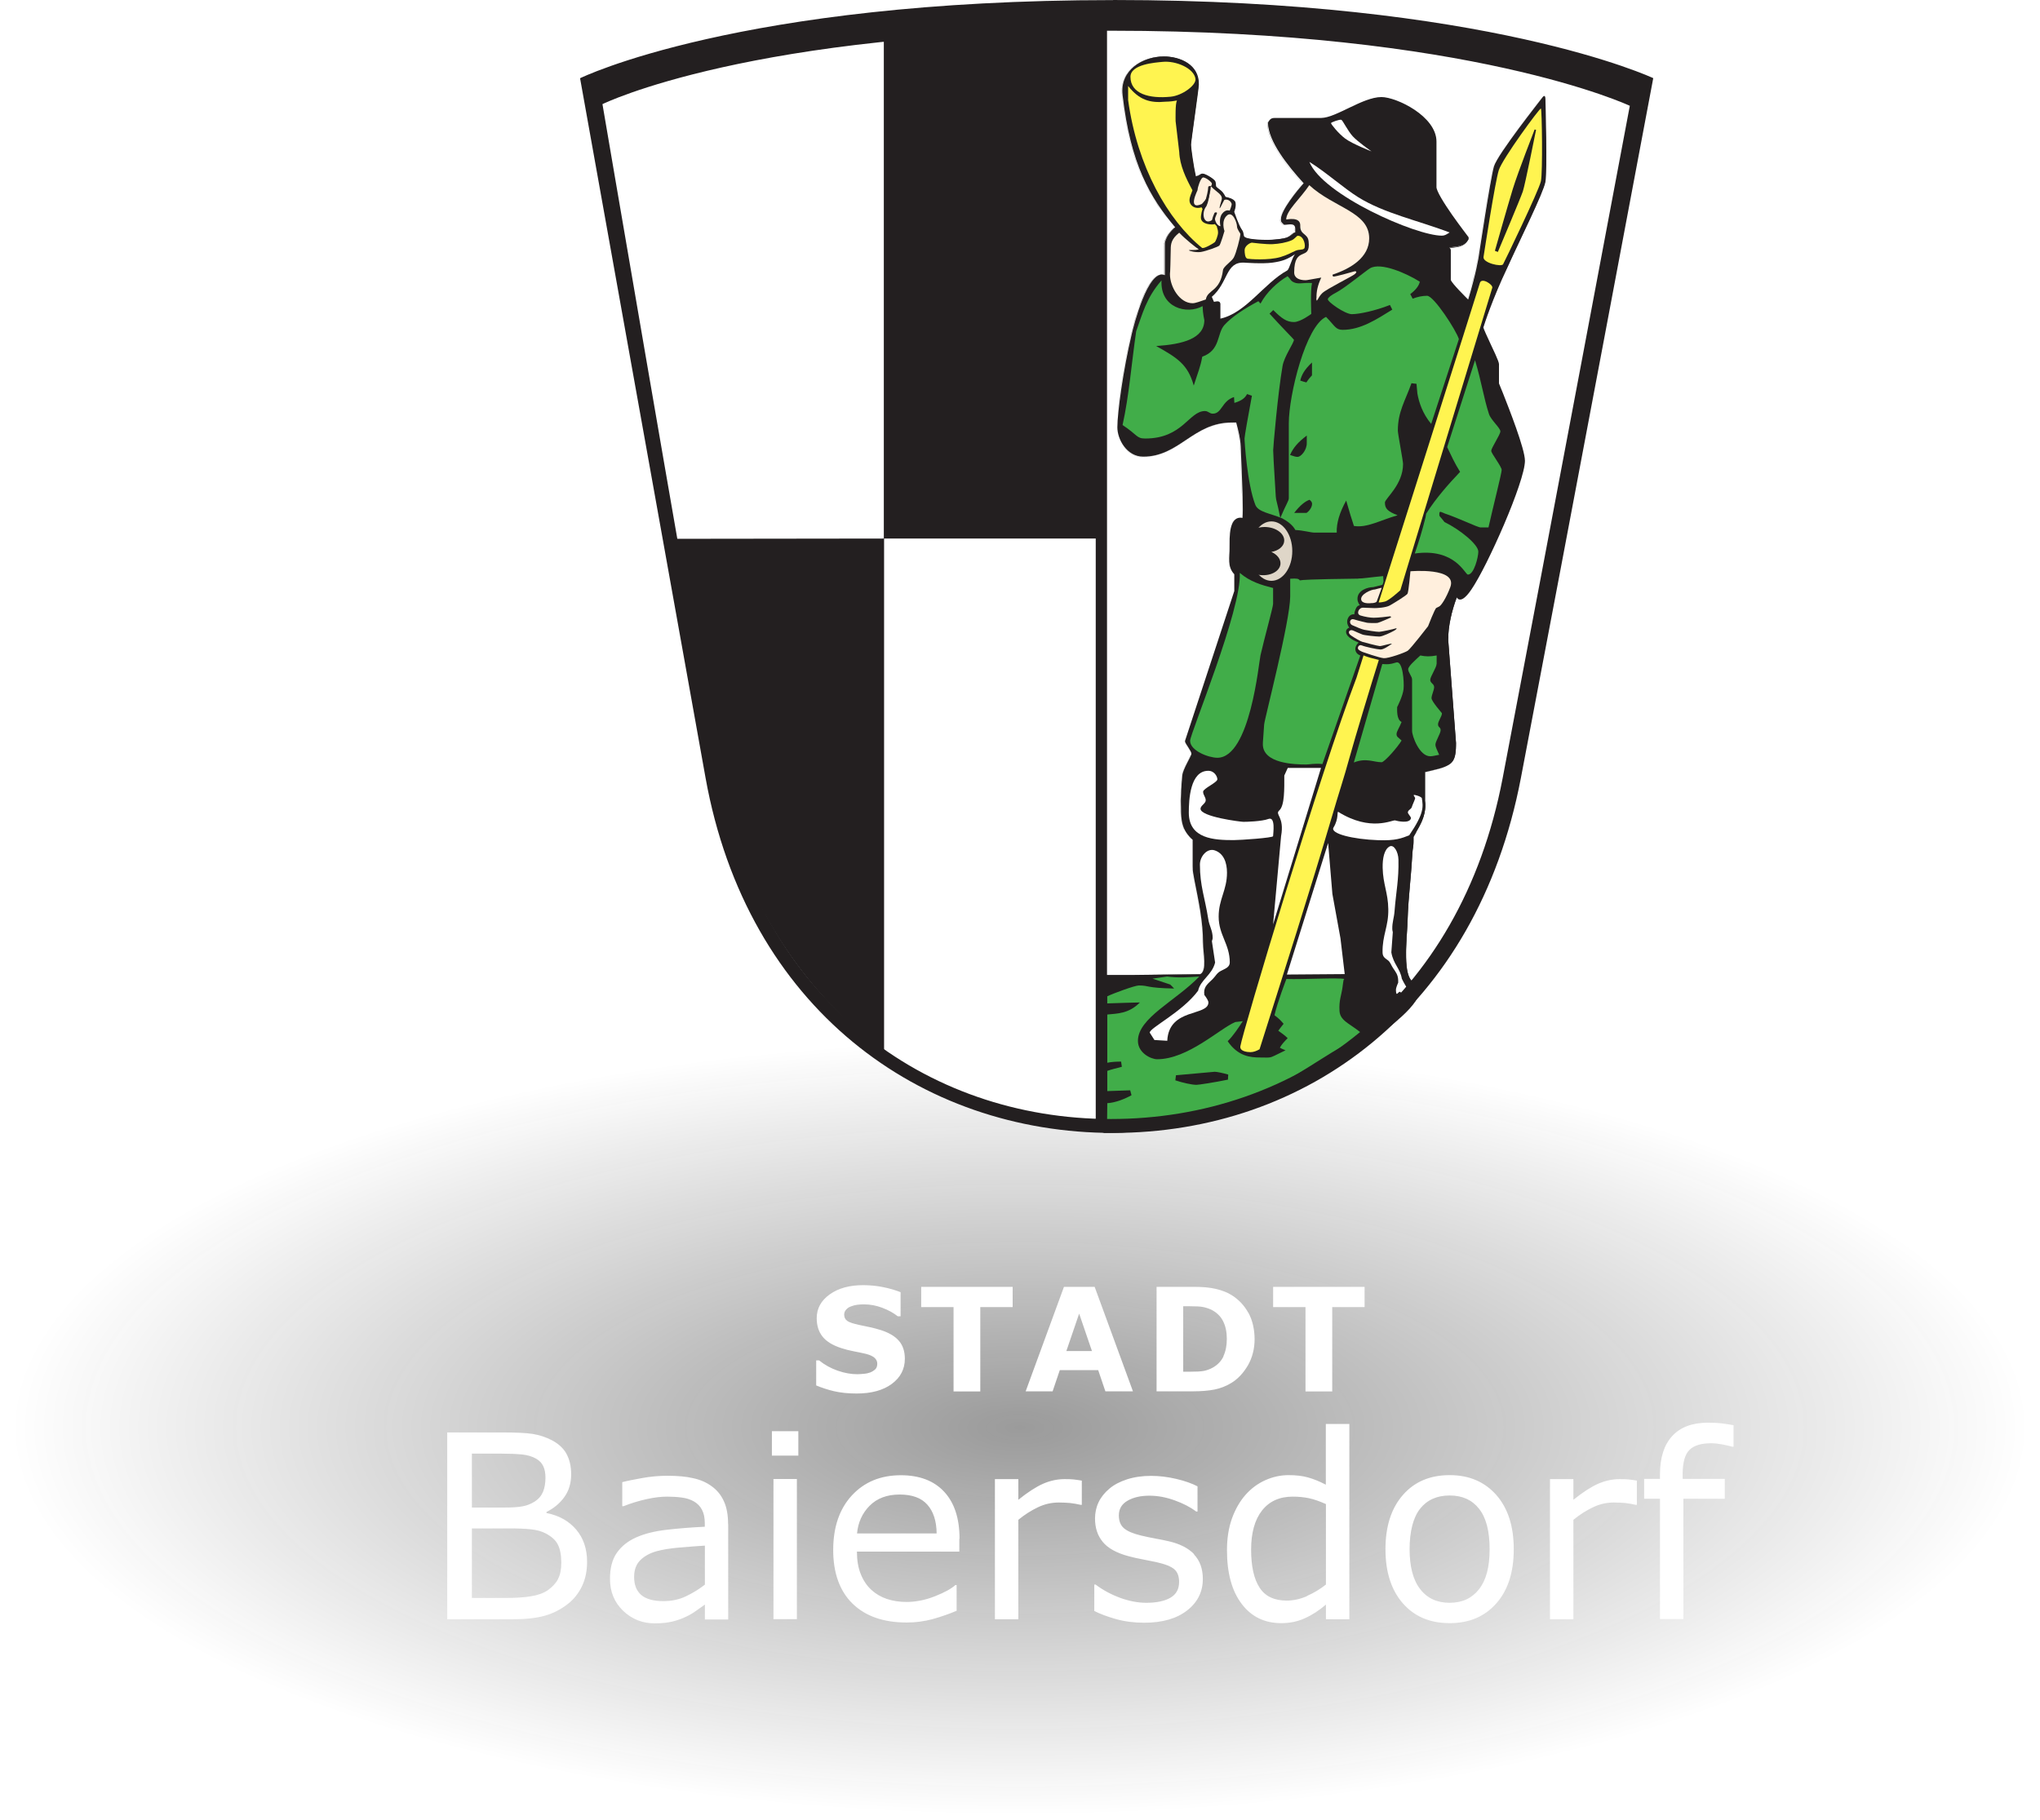 <svg width="260" height="232" viewBox="0 0 260 232" fill="none" xmlns="http://www.w3.org/2000/svg">
<ellipse cx="130" cy="182.01" rx="129.452" ry="49.471" fill="url(#paint0_radial_613_40)"/>
<path fill-rule="evenodd" clip-rule="evenodd" d="M75.423 11.368C75.423 11.368 101.381 1.395 140.936 1.395C180.491 1.395 209.381 11.368 209.381 11.368C209.381 11.368 196.557 79.501 192.386 102.305C188.214 125.109 166.273 143.673 140.936 143.673C115.598 143.673 95.207 123.547 90.88 99.549C86.543 75.552 75.423 11.368 75.423 11.368Z" fill="white"/>
<path fill-rule="evenodd" clip-rule="evenodd" d="M77.205 10.03C83.899 8.881 90.626 7.854 97.353 6.895C110.144 5.065 123.001 3.425 135.902 2.633C149.876 1.785 163.795 3.124 177.592 5.4C187.506 7.029 197.354 9.104 207.079 11.636C207.765 11.815 208.451 11.993 209.126 12.183C209.204 12.205 209.17 12.138 209.148 12.25C209.115 12.406 209.093 12.551 209.06 12.707C208.728 14.47 208.407 16.233 208.075 17.996C206.703 25.381 205.331 32.767 203.959 40.152C202.277 49.211 200.595 58.259 198.914 67.318C197.697 73.867 196.479 80.416 195.262 86.965C195.074 87.991 194.875 89.029 194.687 90.055C194.554 90.781 194.311 91.506 194.123 92.22C193.636 94.061 193.138 95.901 192.64 97.742C191.335 102.517 189.974 107.292 188.402 111.989C187.805 113.763 187.196 115.559 186.4 117.255C185.725 118.694 184.718 119.955 183.8 121.238C180.204 126.28 176.154 131.223 171.109 134.86C168.232 136.935 165.056 138.106 161.726 139.211C157.887 140.483 153.981 141.576 150.031 142.402C144.289 143.606 138.446 144.198 132.671 143.004C129.064 142.257 125.523 141.152 122.115 139.757C112.545 135.864 103.848 129.404 98.57 120.323C97.043 117.69 95.837 114.867 94.952 111.955C94.233 109.624 93.779 107.236 93.293 104.849C92.352 100.297 91.434 95.745 90.537 91.193C88.347 80.137 86.222 69.07 84.109 57.992C82.173 47.828 80.259 37.653 78.356 27.479C77.404 22.425 76.463 17.36 75.523 12.295C75.49 12.116 75.468 12.138 75.556 12.038C76.165 11.346 76.773 10.655 77.382 9.974C77.459 9.896 77.127 9.941 77.083 9.996C76.508 10.643 75.932 11.302 75.357 11.949C75.235 12.094 75.147 12.127 75.169 12.306C75.257 12.797 75.346 13.287 75.445 13.778C75.91 16.266 76.375 18.754 76.84 21.242C78.555 30.413 80.27 39.572 82.007 48.732C84.142 59.977 86.289 71.223 88.48 82.447C89.475 87.534 90.471 92.61 91.5 97.686C92.385 102.093 93.138 106.578 94.322 110.918C95.871 116.608 98.681 121.885 102.476 126.359C105.851 130.341 109.989 133.61 114.459 136.243C118.254 138.474 122.337 140.237 126.519 141.576C129.628 142.569 132.859 143.406 136.123 143.718C139.52 144.042 142.972 143.718 146.335 143.194C150.153 142.602 153.915 141.688 157.621 140.605C160.963 139.635 164.437 138.653 167.579 137.158C170.423 135.808 172.934 133.833 175.236 131.691C179.252 127.932 182.56 123.502 185.692 118.984C186.51 117.801 187.075 116.541 187.584 115.202C188.38 113.138 189.055 111.03 189.719 108.921C191.169 104.291 192.474 99.616 193.736 94.931C194.189 93.246 194.753 91.539 195.074 89.81C195.904 85.37 196.723 80.929 197.553 76.489C199.146 67.91 200.739 59.342 202.333 50.762C203.915 42.227 205.497 33.693 207.09 25.169C207.887 20.852 208.695 16.534 209.491 12.216C209.491 12.183 209.502 12.138 209.513 12.105C209.513 12.083 209.513 12.072 209.491 12.072C202.853 10.231 196.103 8.747 189.354 7.375C175.833 4.641 162.08 2.555 148.272 2.22C141.932 2.064 135.603 2.455 129.296 2.99C122.702 3.548 116.118 4.295 109.557 5.121C99.644 6.37 89.752 7.832 79.882 9.461C79.019 9.606 78.156 9.751 77.282 9.896C77.15 9.918 76.984 10.063 77.227 10.03" fill="#231F20"/>
<path fill-rule="evenodd" clip-rule="evenodd" d="M185.658 76.177C185.006 77.962 184.585 79.747 184.574 81.554L185.57 94.73C185.57 96.861 185.282 97.497 183.357 98.01C182.848 98.144 182.406 98.233 181.62 98.434V102.093C181.963 104.235 180.303 106.199 180.48 106.132L180.148 106.712C180.193 108.006 180.049 107.984 180.005 108.854C179.739 113.194 179.507 113.952 179.385 117.589C179.307 119.854 178.71 124.495 180.182 125.243C184.364 127.396 169.493 137.013 157.566 141.353C148.537 144.644 140.704 144.432 140.693 144.432L140.46 144.198V124.529L140.693 124.295H144.233L152.952 124.194C153.881 123.815 153.328 121.45 153.328 120.189C153.328 117.433 152.742 114.823 152.222 112.156C152.1 111.532 152.011 111.007 152.011 110.617V107.069C150.617 105.842 150.518 104.592 150.518 102.919C150.518 102.495 150.429 101.569 150.684 98.891C150.75 98.032 151.846 96.415 151.846 96.08C151.846 95.778 151.182 94.953 151.038 94.585V94.429L157.311 75.351V73.209C156.393 72.238 156.714 71.078 156.714 69.773C156.714 68.59 156.57 65.701 158.362 66.024C158.451 64.797 158.385 63.079 158.13 56.898C158.097 55.983 157.842 54.923 157.555 53.864H156.979C152.078 53.864 150.285 58.215 145.705 58.215C143.603 58.215 142.408 56.006 142.408 54.477C142.408 52.636 143.138 47.225 144.233 42.618C144.443 41.736 146.291 34.161 148.46 35.076V31.183C148.438 30.413 149.223 29.42 149.776 28.974C146.579 25.192 144.089 20.952 143.071 12.105C142.706 8.959 145.616 7.196 148.349 7.196C150.396 7.196 152.852 8.211 152.797 10.766C152.797 10.867 152.742 11.391 152.642 12.116C152.554 12.819 152.421 13.734 152.299 14.637C152.045 16.467 151.801 18.252 151.801 18.442C151.801 18.832 152.122 21.186 152.421 22.48C152.631 22.436 152.742 22.402 153.096 22.168C153.45 21.945 154.8 22.86 154.899 23.116C154.999 23.384 154.966 23.708 154.999 23.763C155.154 23.964 155.331 24.042 155.652 24.321C155.973 24.6 156.205 25.102 156.205 25.102C156.205 25.102 157.311 25.281 157.455 25.783C157.599 26.285 157.3 26.999 157.3 26.999C158.374 30.067 158.351 28.873 158.54 30.067C158.617 30.569 161.195 30.58 161.582 30.58C161.892 30.58 163.076 30.524 163.839 30.335C164.503 30.178 164.769 29.699 165.079 29.621V29.174C165.079 28.326 164.216 28.672 163.662 28.661L163.441 28.449C163.275 28.259 163.253 28.237 163.253 27.947C163.253 26.809 165.344 24.265 166.152 23.362C164.127 21.131 161.649 18.04 161.604 15.664L161.671 15.496C161.671 15.496 161.726 15.43 161.759 15.385L161.815 15.307C161.969 15.106 162.18 15.039 162.434 15.039H168.354C170.29 15.039 173.676 12.373 176.066 12.373C177.98 12.373 183.08 14.816 183.08 18.051V23.853C183.08 24.355 184.01 25.861 185.05 27.356C186.068 28.806 187.108 30.145 187.174 30.245V30.491C186.588 31.517 185.647 31.395 184.707 31.551L184.84 31.684L184.906 31.852V35.701C185.083 36.169 186.765 37.832 187.119 38.189C188.115 34.965 188.458 32.744 188.458 32.744C188.458 32.744 189.951 22.782 190.405 21.22C190.859 19.658 196.302 12.819 196.535 12.484C196.767 12.149 196.955 12.116 196.966 12.618C196.977 13.12 197.221 21.766 196.966 23.183C196.712 24.6 193.702 30.591 192.164 34.005C190.206 38.111 189.177 41.346 189.055 41.748C189.1 41.96 189.531 42.897 190.029 43.968C190.14 44.213 191.047 46.054 191.047 46.411V48.877C191.202 49.289 191.39 49.713 191.545 50.104C192.297 52.012 194.355 57.222 194.355 58.739C194.355 61.394 189.542 72.249 187.517 75.172C187.274 75.529 186.256 77.013 185.681 76.199" fill="#231F20"/>
<path fill-rule="evenodd" clip-rule="evenodd" d="M185.659 76.177C185.338 77.036 185.072 77.917 184.884 78.821C184.84 79.044 184.796 79.267 184.751 79.501C184.718 79.724 184.685 79.959 184.652 80.182C184.63 80.405 184.608 80.639 184.596 80.862V81.208L184.574 81.554L185.57 94.73C185.57 94.987 185.57 95.254 185.548 95.511C185.537 95.767 185.504 96.035 185.448 96.292C185.393 96.548 185.305 96.794 185.161 97.017C185.017 97.24 184.818 97.407 184.585 97.541C184.364 97.675 184.121 97.776 183.877 97.854C183.634 97.943 183.379 98.01 183.125 98.066L181.62 98.434V102.082C181.731 102.796 181.62 103.521 181.399 104.202C181.288 104.548 181.144 104.871 180.978 105.195C180.901 105.351 180.812 105.507 180.724 105.663L180.591 105.898L180.525 106.009L180.492 106.065C180.492 106.065 180.492 106.087 180.481 106.098C180.481 106.098 180.481 106.098 180.481 106.11H180.492L180.16 106.69C180.16 107.024 180.171 107.37 180.138 107.716C180.104 108.062 180.027 108.397 180.016 108.742C179.972 109.434 179.927 110.115 179.872 110.806C179.772 112.179 179.629 113.551 179.529 114.923C179.507 115.269 179.485 115.615 179.463 115.95C179.44 116.295 179.429 116.641 179.418 116.976L179.374 118.002L179.308 119.04C179.263 119.72 179.23 120.412 179.208 121.104C179.197 121.796 179.208 122.476 179.275 123.168C179.308 123.514 179.363 123.848 179.463 124.183C179.562 124.507 179.706 124.841 179.949 125.076C180.071 125.198 180.237 125.254 180.381 125.354C180.525 125.455 180.646 125.578 180.735 125.723C180.824 125.868 180.879 126.046 180.89 126.214C180.89 126.392 180.868 126.559 180.824 126.727C180.724 127.061 180.558 127.363 180.37 127.653C180.182 127.943 179.96 128.211 179.739 128.467C179.286 128.98 178.788 129.46 178.268 129.906C177.239 130.81 176.132 131.624 175.004 132.405C173.875 133.186 172.724 133.911 171.552 134.625C169.206 136.031 166.783 137.314 164.315 138.497C163.087 139.088 161.837 139.646 160.576 140.181C159.314 140.706 158.042 141.208 156.747 141.654C155.453 142.1 154.147 142.491 152.819 142.826C151.492 143.171 150.164 143.45 148.814 143.696C147.464 143.93 146.114 144.12 144.753 144.254C143.393 144.387 142.032 144.466 140.66 144.454L140.427 144.22V124.54L140.66 124.306H143.724C144.233 124.306 144.742 124.306 145.262 124.295L152.93 124.205C153.096 124.138 153.218 123.993 153.295 123.837C153.373 123.67 153.406 123.491 153.428 123.313C153.472 122.956 153.461 122.588 153.439 122.231C153.417 121.874 153.384 121.505 153.351 121.148C153.317 120.791 153.295 120.423 153.295 120.066C153.295 119.698 153.284 119.341 153.262 118.984C153.251 118.806 153.24 118.616 153.218 118.437C153.207 118.259 153.185 118.08 153.162 117.891C153.129 117.534 153.074 117.166 153.03 116.809C152.974 116.452 152.919 116.095 152.864 115.738C152.742 115.024 152.609 114.31 152.465 113.596L152.255 112.524C152.189 112.167 152.111 111.81 152.056 111.453C152.023 111.275 152.001 111.096 151.99 110.907C151.967 110.728 151.979 110.539 151.979 110.36V107.091C151.768 106.913 151.569 106.712 151.403 106.489C151.226 106.277 151.071 106.043 150.95 105.786C150.828 105.529 150.728 105.273 150.662 104.994C150.595 104.726 150.551 104.447 150.529 104.168C150.507 103.889 150.496 103.61 150.485 103.332C150.485 103.053 150.485 102.774 150.474 102.495C150.474 102.216 150.474 101.937 150.474 101.658V101.234L150.507 100.81C150.507 100.531 150.54 100.252 150.562 99.973C150.584 99.695 150.607 99.416 150.629 99.137C150.64 99.003 150.651 98.858 150.673 98.724C150.695 98.59 150.739 98.456 150.784 98.322C150.872 98.055 150.994 97.809 151.115 97.552C151.237 97.307 151.37 97.05 151.492 96.805C151.558 96.682 151.613 96.56 151.68 96.437C151.713 96.37 151.735 96.314 151.757 96.247C151.779 96.18 151.801 96.113 151.79 96.046C151.768 95.912 151.691 95.79 151.624 95.667C151.558 95.544 151.481 95.433 151.403 95.31C151.259 95.076 151.093 94.853 150.983 94.585V94.429L157.256 75.351V73.209C157.024 72.964 156.836 72.662 156.736 72.328C156.637 71.993 156.603 71.647 156.603 71.301C156.603 70.955 156.626 70.61 156.648 70.264C156.67 69.918 156.648 69.572 156.648 69.226C156.648 68.88 156.648 68.534 156.681 68.189C156.703 67.843 156.758 67.497 156.847 67.162C156.891 66.995 156.946 66.828 157.035 66.683C157.112 66.526 157.212 66.381 157.334 66.27C157.466 66.147 157.621 66.069 157.787 66.035C157.953 66.002 158.13 66.002 158.296 66.035C158.307 65.79 158.33 65.533 158.33 65.277C158.33 65.02 158.33 64.764 158.33 64.518C158.33 64.261 158.33 64.005 158.318 63.76C158.307 63.514 158.307 63.246 158.296 63.001C158.263 61.986 158.23 60.97 158.186 59.944L158.064 56.887C158.053 56.63 158.02 56.374 157.987 56.129C157.953 55.872 157.909 55.626 157.854 55.381C157.754 54.879 157.621 54.388 157.489 53.897C157.079 53.897 156.67 53.897 156.26 53.931C155.851 53.964 155.442 54.031 155.043 54.132C154.247 54.332 153.483 54.667 152.775 55.069C152.056 55.47 151.381 55.939 150.695 56.396C150.009 56.854 149.312 57.289 148.549 57.623C147.796 57.958 146.988 58.181 146.17 58.237C145.76 58.27 145.34 58.282 144.942 58.17C144.543 58.07 144.167 57.88 143.846 57.623C143.193 57.11 142.751 56.363 142.507 55.571C142.386 55.18 142.319 54.756 142.341 54.343C142.341 53.931 142.386 53.518 142.419 53.105C142.496 52.279 142.585 51.454 142.695 50.639C142.806 49.814 142.928 48.999 143.061 48.185C143.326 46.556 143.636 44.927 144.001 43.31C144.178 42.495 144.388 41.703 144.61 40.9C144.842 40.108 145.096 39.316 145.384 38.546C145.683 37.776 146.015 37.006 146.446 36.303C146.668 35.958 146.911 35.612 147.232 35.344C147.387 35.21 147.575 35.099 147.774 35.043C147.874 35.02 147.984 35.009 148.084 35.02C148.183 35.02 148.283 35.054 148.383 35.099H148.372V31.428C148.372 31.294 148.372 31.16 148.383 31.015C148.416 30.747 148.526 30.491 148.659 30.245C148.792 30 148.947 29.777 149.124 29.576C149.301 29.364 149.489 29.174 149.699 28.996C149.102 28.293 148.515 27.568 147.973 26.798C147.708 26.419 147.442 26.028 147.199 25.638C146.955 25.236 146.712 24.834 146.491 24.433C146.037 23.607 145.639 22.759 145.285 21.9C144.93 21.03 144.632 20.149 144.366 19.245C143.835 17.449 143.47 15.608 143.204 13.745C143.138 13.276 143.083 12.819 143.027 12.35C142.972 11.893 142.95 11.413 143.027 10.945C143.061 10.71 143.127 10.487 143.204 10.264C143.282 10.041 143.381 9.829 143.503 9.628C143.747 9.227 144.045 8.87 144.41 8.557C145.119 7.955 146.004 7.564 146.911 7.363C147.365 7.263 147.829 7.218 148.294 7.207C148.759 7.207 149.223 7.263 149.677 7.363C150.131 7.464 150.573 7.62 150.983 7.843C151.392 8.066 151.768 8.356 152.067 8.713C152.366 9.07 152.576 9.506 152.676 9.974C152.731 10.208 152.753 10.443 152.753 10.677C152.753 10.789 152.753 10.911 152.731 11.034L152.687 11.38C152.576 12.306 152.443 13.232 152.322 14.169L151.945 16.958C151.89 17.427 151.824 17.884 151.768 18.353C151.757 18.464 151.768 18.587 151.768 18.698C151.768 18.81 151.79 18.933 151.801 19.044C151.824 19.279 151.857 19.513 151.89 19.736C152.023 20.662 152.167 21.588 152.366 22.503H152.355C152.465 22.469 152.565 22.436 152.665 22.391C152.764 22.347 152.864 22.291 152.952 22.235C152.996 22.213 153.041 22.168 153.107 22.157C153.162 22.157 153.218 22.157 153.273 22.157C153.384 22.179 153.494 22.213 153.594 22.257C153.804 22.347 153.992 22.458 154.18 22.57C154.368 22.692 154.545 22.815 154.711 22.971C154.756 23.016 154.789 23.049 154.822 23.105C154.855 23.161 154.866 23.206 154.877 23.273C154.9 23.384 154.911 23.496 154.922 23.607C154.922 23.663 154.922 23.719 154.933 23.775C154.933 23.797 154.966 23.819 154.977 23.842C154.999 23.864 155.01 23.886 155.032 23.897C155.11 23.976 155.198 24.042 155.287 24.109C155.375 24.176 155.464 24.243 155.552 24.321C155.641 24.388 155.718 24.477 155.785 24.567C155.929 24.745 156.039 24.935 156.139 25.136C156.36 25.169 156.581 25.225 156.792 25.314C156.902 25.359 157.002 25.404 157.09 25.47C157.19 25.537 157.278 25.604 157.345 25.705C157.378 25.749 157.4 25.816 157.411 25.872C157.422 25.928 157.433 25.984 157.433 26.039C157.433 26.095 157.433 26.151 157.433 26.218C157.433 26.274 157.433 26.329 157.411 26.385C157.378 26.608 157.312 26.831 157.234 27.044C157.378 27.434 157.522 27.836 157.677 28.237C157.754 28.438 157.843 28.628 157.931 28.817C158.02 29.007 158.13 29.197 158.252 29.375C158.385 29.554 158.407 29.777 158.44 29.989C158.451 30.045 158.451 30.1 158.473 30.145C158.495 30.19 158.529 30.223 158.573 30.257C158.661 30.312 158.761 30.346 158.861 30.379C159.06 30.435 159.27 30.48 159.48 30.502C159.69 30.535 159.901 30.547 160.111 30.569C160.531 30.602 160.952 30.614 161.383 30.614C161.594 30.614 161.804 30.614 162.014 30.591C162.224 30.58 162.434 30.558 162.645 30.535C162.855 30.513 163.065 30.491 163.275 30.457C163.386 30.446 163.486 30.424 163.585 30.402C163.685 30.379 163.795 30.357 163.895 30.323C164.094 30.257 164.282 30.145 164.448 30.011L164.692 29.81C164.78 29.743 164.869 29.676 164.968 29.654V29.253C164.968 29.208 164.968 29.163 164.968 29.119C164.968 29.074 164.957 29.029 164.946 28.985C164.935 28.94 164.913 28.895 164.891 28.862C164.835 28.784 164.758 28.739 164.68 28.706C164.592 28.672 164.503 28.661 164.415 28.661C164.326 28.661 164.227 28.661 164.138 28.672C163.95 28.683 163.773 28.717 163.585 28.717L163.364 28.505C163.364 28.505 163.286 28.405 163.242 28.36C163.209 28.304 163.187 28.248 163.176 28.181C163.165 28.048 163.165 27.925 163.176 27.802C163.22 27.546 163.32 27.311 163.419 27.088C163.64 26.631 163.906 26.207 164.194 25.783C164.481 25.37 164.78 24.968 165.09 24.567C165.4 24.176 165.721 23.786 166.064 23.407V23.429C165.046 22.302 164.072 21.142 163.22 19.892C162.8 19.267 162.401 18.609 162.091 17.918C162.014 17.739 161.937 17.572 161.87 17.393L161.782 17.125C161.759 17.036 161.726 16.947 161.704 16.858C161.649 16.679 161.605 16.489 161.582 16.3C161.549 16.11 161.538 15.921 161.527 15.731L161.594 15.563C161.66 15.496 161.704 15.407 161.771 15.329C161.837 15.251 161.925 15.195 162.014 15.162C162.202 15.084 162.412 15.106 162.611 15.106H167.967C168.166 15.106 168.365 15.106 168.564 15.084C168.951 15.039 169.339 14.916 169.715 14.783C170.091 14.649 170.456 14.481 170.81 14.325C171.529 13.99 172.238 13.633 172.968 13.31C173.687 12.986 174.428 12.685 175.214 12.529C175.601 12.451 176.01 12.417 176.398 12.473C176.796 12.529 177.172 12.629 177.56 12.752C178.312 13.009 179.042 13.343 179.717 13.745C180.403 14.147 181.045 14.626 181.609 15.195C182.173 15.764 182.649 16.422 182.882 17.203C182.937 17.393 182.981 17.594 183.003 17.795C183.025 17.996 183.025 18.196 183.025 18.397V23.797C183.025 23.897 183.025 23.998 183.047 24.087C183.07 24.187 183.103 24.277 183.136 24.366C183.28 24.734 183.479 25.08 183.689 25.426C183.888 25.772 184.11 26.106 184.32 26.441C184.541 26.776 184.762 27.099 184.995 27.434L185.692 28.405L186.4 29.364L187.119 30.323V30.58C186.997 30.781 186.854 30.971 186.654 31.127C186.466 31.272 186.245 31.372 186.024 31.439C185.57 31.562 185.094 31.573 184.63 31.651V31.629L184.762 31.763L184.829 31.93V35.779C184.851 35.835 184.895 35.891 184.928 35.958C184.962 36.013 185.006 36.069 185.05 36.125C185.139 36.236 185.227 36.348 185.316 36.448C185.493 36.66 185.681 36.861 185.869 37.062C186.245 37.464 186.643 37.865 187.031 38.256H187.009C187.374 37.073 187.695 35.879 187.982 34.663C188.126 34.061 188.248 33.447 188.358 32.834L188.635 30.993L189.21 27.311C189.41 26.084 189.609 24.857 189.83 23.641C189.941 23.027 190.051 22.414 190.184 21.811C190.25 21.51 190.317 21.198 190.461 20.919C190.593 20.64 190.759 20.372 190.914 20.104C191.567 19.044 192.297 18.04 193.028 17.047C193.758 16.043 194.51 15.061 195.263 14.08L196.402 12.607C196.447 12.551 196.491 12.484 196.546 12.417C196.568 12.384 196.601 12.362 196.635 12.339C196.668 12.317 196.712 12.295 196.756 12.306C196.801 12.306 196.823 12.35 196.845 12.384C196.867 12.417 196.867 12.462 196.878 12.495C196.889 12.573 196.9 12.652 196.9 12.73L196.922 13.667C196.955 14.905 196.978 16.155 197 17.393C197.011 18.631 197.022 19.881 197.011 21.119C197.011 21.744 196.989 22.358 196.933 22.983C196.911 23.295 196.823 23.596 196.712 23.886C196.612 24.176 196.491 24.466 196.38 24.756C195.904 25.905 195.384 27.032 194.864 28.159L193.282 31.528L192.497 33.213L191.722 34.909C191.191 36.036 190.715 37.174 190.25 38.334C189.797 39.494 189.365 40.654 188.989 41.837C189.033 41.982 189.089 42.127 189.155 42.272C189.221 42.417 189.277 42.562 189.343 42.707L189.73 43.566C189.863 43.856 189.996 44.135 190.129 44.425C190.261 44.704 190.394 44.994 190.527 45.284C190.649 45.574 190.782 45.864 190.881 46.155C190.936 46.3 190.992 46.456 190.97 46.612V48.966C191.202 49.557 191.456 50.149 191.689 50.751C191.921 51.342 192.154 51.945 192.386 52.547C192.84 53.752 193.282 54.957 193.669 56.173C193.857 56.787 194.046 57.4 194.178 58.025C194.245 58.337 194.3 58.661 194.278 58.984C194.256 59.308 194.2 59.62 194.123 59.933C193.979 60.558 193.802 61.171 193.592 61.785C193.393 62.398 193.183 63.001 192.95 63.603C192.497 64.808 192.01 65.991 191.512 67.173C191.003 68.356 190.472 69.516 189.918 70.677C189.365 71.837 188.79 72.975 188.148 74.09C187.827 74.648 187.495 75.195 187.097 75.697C186.898 75.942 186.688 76.188 186.422 76.366C186.289 76.456 186.134 76.522 185.98 76.522C185.814 76.522 185.67 76.411 185.581 76.288C185.67 76.422 185.814 76.522 185.98 76.522C186.134 76.522 186.289 76.456 186.422 76.366C186.688 76.188 186.898 75.942 187.097 75.697C187.495 75.195 187.827 74.637 188.148 74.09C188.779 72.975 189.354 71.826 189.918 70.677C190.472 69.516 191.003 68.356 191.512 67.173C192.021 65.991 192.508 64.808 192.95 63.603C193.171 63.001 193.393 62.398 193.592 61.785C193.791 61.171 193.979 60.558 194.112 59.933C194.178 59.62 194.245 59.297 194.267 58.984C194.289 58.661 194.234 58.349 194.167 58.025C194.034 57.4 193.846 56.787 193.658 56.173C193.271 54.946 192.828 53.741 192.375 52.547C192.142 51.945 191.91 51.353 191.678 50.751C191.445 50.149 191.202 49.557 190.959 48.966V46.612C190.97 46.456 190.914 46.3 190.87 46.155C190.759 45.853 190.638 45.574 190.516 45.284C190.394 44.994 190.261 44.715 190.118 44.425C189.985 44.146 189.852 43.856 189.719 43.566L189.332 42.707C189.266 42.562 189.199 42.417 189.144 42.272C189.089 42.127 189.022 41.982 188.978 41.826C189.354 40.643 189.786 39.472 190.239 38.323C190.704 37.174 191.18 36.025 191.7 34.898L192.474 33.202L193.26 31.517L194.842 28.148C195.362 27.021 195.882 25.894 196.358 24.745C196.48 24.455 196.59 24.165 196.69 23.875C196.79 23.585 196.889 23.284 196.9 22.971C196.955 22.358 196.967 21.733 196.978 21.108C196.989 19.87 196.978 18.62 196.967 17.382C196.944 16.144 196.922 14.894 196.889 13.656L196.867 12.719C196.867 12.64 196.867 12.562 196.845 12.484C196.845 12.451 196.834 12.406 196.812 12.373C196.801 12.339 196.767 12.306 196.734 12.306C196.668 12.306 196.601 12.362 196.546 12.417C196.491 12.473 196.458 12.54 196.402 12.596L195.263 14.069C194.51 15.05 193.758 16.032 193.028 17.036C192.297 18.04 191.578 19.044 190.925 20.093C190.759 20.361 190.604 20.628 190.472 20.907C190.328 21.186 190.261 21.488 190.195 21.789C190.062 22.391 189.952 23.005 189.841 23.619C189.62 24.846 189.421 26.073 189.221 27.289L188.646 30.971L188.369 32.811C188.27 33.425 188.137 34.028 187.993 34.641C187.717 35.846 187.385 37.051 187.02 38.233V38.256L186.997 38.233C186.61 37.832 186.212 37.441 185.836 37.04C185.648 36.839 185.46 36.627 185.271 36.426C185.183 36.315 185.094 36.214 185.006 36.103C184.962 36.047 184.917 35.991 184.884 35.935C184.84 35.879 184.807 35.824 184.785 35.746V31.897L184.718 31.74L184.585 31.618L184.563 31.595H184.585C185.05 31.506 185.526 31.506 185.98 31.383C186.201 31.316 186.422 31.216 186.61 31.071C186.798 30.926 186.942 30.736 187.064 30.535V30.29L186.345 29.342L185.637 28.382L184.939 27.412C184.707 27.088 184.486 26.753 184.265 26.419C184.043 26.084 183.833 25.749 183.623 25.404C183.424 25.058 183.225 24.712 183.07 24.344C183.036 24.254 183.003 24.154 182.981 24.054C182.959 23.953 182.959 23.853 182.959 23.752V18.353C182.959 18.152 182.959 17.951 182.937 17.75C182.915 17.549 182.87 17.36 182.815 17.17C182.583 16.411 182.107 15.742 181.543 15.184C180.978 14.615 180.337 14.147 179.651 13.745C178.965 13.343 178.246 12.998 177.493 12.752C177.117 12.629 176.73 12.529 176.342 12.473C175.955 12.417 175.557 12.451 175.17 12.529C174.395 12.685 173.654 12.986 172.935 13.31C172.215 13.633 171.507 13.99 170.777 14.325C170.412 14.492 170.058 14.649 169.682 14.794C169.305 14.928 168.929 15.05 168.531 15.095C168.332 15.117 168.133 15.117 167.933 15.117H162.578C162.379 15.117 162.18 15.095 161.992 15.173C161.903 15.207 161.815 15.262 161.759 15.34C161.693 15.418 161.649 15.508 161.571 15.575L161.505 15.731C161.505 15.921 161.527 16.11 161.56 16.289C161.594 16.478 161.638 16.657 161.682 16.846C161.704 16.936 161.737 17.025 161.759 17.114L161.848 17.382C161.914 17.561 161.992 17.739 162.069 17.906C162.379 18.598 162.777 19.245 163.198 19.881C164.05 21.131 165.023 22.291 166.041 23.418V23.44C165.709 23.819 165.389 24.199 165.079 24.6C164.769 24.991 164.47 25.404 164.183 25.816C163.895 26.229 163.629 26.664 163.419 27.11C163.309 27.334 163.22 27.579 163.176 27.825C163.154 27.947 163.154 28.081 163.165 28.193C163.165 28.315 163.264 28.416 163.342 28.505L163.563 28.717C163.74 28.717 163.928 28.695 164.116 28.672C164.205 28.672 164.304 28.661 164.393 28.661C164.481 28.661 164.581 28.672 164.669 28.706C164.758 28.739 164.846 28.795 164.891 28.873C164.913 28.918 164.935 28.951 164.946 28.996C164.957 29.041 164.968 29.085 164.979 29.13C164.979 29.174 164.979 29.219 164.979 29.275V29.699H164.968C164.869 29.732 164.78 29.788 164.703 29.855L164.459 30.056C164.293 30.19 164.105 30.301 163.906 30.368C163.806 30.402 163.707 30.424 163.596 30.446C163.497 30.468 163.386 30.491 163.286 30.502C163.076 30.535 162.866 30.558 162.656 30.58C162.445 30.602 162.235 30.614 162.025 30.636C161.815 30.647 161.605 30.658 161.383 30.658C160.963 30.658 160.531 30.636 160.111 30.614C159.901 30.602 159.69 30.58 159.48 30.547C159.27 30.513 159.06 30.48 158.85 30.424C158.75 30.39 158.65 30.357 158.551 30.301C158.507 30.268 158.462 30.234 158.44 30.178C158.418 30.123 158.418 30.067 158.407 30.022C158.374 29.81 158.341 29.598 158.219 29.42C158.097 29.241 157.998 29.052 157.898 28.862C157.809 28.672 157.721 28.471 157.644 28.271C157.478 27.88 157.345 27.468 157.201 27.066C157.289 26.854 157.345 26.631 157.378 26.408C157.378 26.352 157.389 26.296 157.4 26.24C157.4 26.184 157.4 26.129 157.4 26.073C157.4 26.017 157.4 25.961 157.378 25.905C157.378 25.85 157.345 25.805 157.323 25.749C157.267 25.649 157.179 25.582 157.079 25.515C156.98 25.459 156.88 25.404 156.78 25.359C156.57 25.27 156.349 25.214 156.128 25.169C156.028 24.968 155.917 24.779 155.774 24.6C155.641 24.422 155.453 24.288 155.276 24.154C155.187 24.087 155.099 24.02 155.01 23.942C154.988 23.92 154.966 23.897 154.955 23.875C154.933 23.853 154.911 23.842 154.9 23.797C154.888 23.741 154.888 23.685 154.888 23.63C154.888 23.518 154.877 23.407 154.844 23.295C154.833 23.239 154.822 23.183 154.789 23.139C154.756 23.094 154.723 23.049 154.678 23.016C154.523 22.86 154.335 22.737 154.147 22.614C153.959 22.492 153.76 22.391 153.561 22.302C153.461 22.257 153.351 22.224 153.251 22.202C153.196 22.202 153.14 22.19 153.085 22.202C153.03 22.202 152.985 22.246 152.941 22.268C152.853 22.324 152.753 22.38 152.653 22.436C152.554 22.48 152.443 22.514 152.333 22.536H152.322C152.122 21.622 151.979 20.695 151.846 19.77C151.813 19.535 151.779 19.301 151.757 19.078C151.746 18.966 151.735 18.843 151.724 18.732C151.724 18.62 151.702 18.498 151.724 18.375C151.779 17.906 151.835 17.449 151.901 16.98L152.277 14.191C152.399 13.265 152.532 12.339 152.653 11.402L152.698 11.056C152.709 10.945 152.72 10.822 152.72 10.71C152.72 10.476 152.698 10.242 152.642 10.019C152.543 9.561 152.333 9.126 152.045 8.769C151.746 8.412 151.37 8.122 150.972 7.899C150.562 7.676 150.12 7.52 149.666 7.419C149.212 7.319 148.748 7.263 148.283 7.263C147.818 7.263 147.354 7.308 146.9 7.408C145.993 7.598 145.119 7.988 144.41 8.591C144.056 8.892 143.747 9.249 143.514 9.651C143.393 9.851 143.293 10.063 143.215 10.287C143.138 10.51 143.072 10.733 143.038 10.967C142.961 11.424 142.983 11.904 143.038 12.362C143.094 12.83 143.16 13.288 143.215 13.756C143.481 15.608 143.846 17.449 144.377 19.245C144.643 20.138 144.942 21.03 145.296 21.9C145.65 22.771 146.048 23.619 146.502 24.433C146.723 24.846 146.966 25.247 147.21 25.638C147.464 26.039 147.719 26.419 147.984 26.809C148.526 27.568 149.102 28.304 149.71 29.018V29.029C149.5 29.197 149.312 29.398 149.146 29.61C148.969 29.822 148.814 30.045 148.681 30.279C148.549 30.513 148.449 30.77 148.405 31.038C148.383 31.171 148.405 31.305 148.394 31.439V35.121H148.383C148.283 35.087 148.183 35.054 148.084 35.043C147.984 35.043 147.885 35.043 147.785 35.065C147.586 35.121 147.409 35.221 147.254 35.355C146.933 35.623 146.69 35.958 146.468 36.303C146.037 37.006 145.705 37.765 145.406 38.546C145.107 39.316 144.853 40.108 144.632 40.9C144.399 41.692 144.2 42.495 144.012 43.31C143.647 44.927 143.337 46.556 143.072 48.185C142.939 48.999 142.817 49.825 142.707 50.639C142.596 51.465 142.496 52.279 142.419 53.105C142.386 53.518 142.352 53.931 142.341 54.343C142.319 54.756 142.386 55.169 142.507 55.571C142.751 56.363 143.193 57.099 143.846 57.612C144.167 57.869 144.543 58.059 144.942 58.159C145.34 58.27 145.76 58.259 146.17 58.226C146.988 58.17 147.796 57.947 148.537 57.612C149.29 57.278 149.987 56.843 150.673 56.385C151.359 55.928 152.045 55.459 152.764 55.057C153.483 54.656 154.236 54.321 155.043 54.12C155.442 54.02 155.851 53.953 156.26 53.919C156.67 53.886 157.079 53.897 157.489 53.897C157.621 54.388 157.743 54.89 157.843 55.381C157.898 55.626 157.942 55.883 157.975 56.129C158.009 56.385 158.042 56.63 158.053 56.887L158.175 59.944C158.219 60.959 158.252 61.986 158.285 63.001C158.285 63.258 158.296 63.514 158.307 63.76C158.318 64.005 158.318 64.273 158.318 64.518C158.318 64.775 158.318 65.031 158.318 65.277C158.318 65.533 158.296 65.79 158.285 66.035C158.119 66.002 157.942 66.002 157.776 66.035C157.61 66.069 157.455 66.158 157.323 66.27C157.201 66.381 157.101 66.526 157.024 66.683C156.946 66.839 156.891 66.995 156.847 67.162C156.758 67.497 156.714 67.843 156.681 68.189C156.659 68.534 156.648 68.88 156.648 69.226C156.648 69.572 156.648 69.918 156.648 70.264C156.637 70.61 156.603 70.955 156.603 71.301C156.603 71.647 156.626 71.993 156.736 72.328C156.836 72.662 157.024 72.964 157.256 73.209V75.351L150.983 94.429V94.585C151.093 94.841 151.259 95.065 151.403 95.299C151.481 95.422 151.547 95.533 151.624 95.656C151.691 95.779 151.757 95.901 151.79 96.035C151.801 96.102 151.779 96.18 151.757 96.236C151.735 96.303 151.702 96.37 151.669 96.426C151.613 96.548 151.547 96.671 151.481 96.805C151.348 97.05 151.226 97.296 151.104 97.552C150.983 97.798 150.872 98.055 150.772 98.322C150.728 98.456 150.684 98.59 150.662 98.724C150.64 98.858 150.629 99.003 150.618 99.137C150.595 99.416 150.573 99.695 150.551 99.973C150.529 100.252 150.507 100.531 150.496 100.81L150.474 101.234V101.658C150.452 101.937 150.452 102.216 150.463 102.495C150.463 102.774 150.463 103.053 150.474 103.332C150.474 103.61 150.485 103.889 150.518 104.168C150.54 104.447 150.584 104.726 150.651 104.994C150.717 105.262 150.806 105.529 150.938 105.775C151.06 106.02 151.215 106.255 151.392 106.478C151.569 106.69 151.757 106.89 151.967 107.08V110.349C151.967 110.527 151.967 110.717 151.979 110.896C151.99 111.074 152.012 111.253 152.045 111.431C152.1 111.788 152.178 112.145 152.244 112.502L152.454 113.573C152.598 114.287 152.731 115.001 152.853 115.715C152.908 116.072 152.974 116.429 153.019 116.797C153.074 117.154 153.118 117.511 153.151 117.88C153.173 118.058 153.185 118.237 153.207 118.426C153.229 118.605 153.24 118.783 153.251 118.973C153.273 119.341 153.284 119.698 153.284 120.066C153.284 120.434 153.306 120.791 153.339 121.148C153.373 121.505 153.406 121.874 153.428 122.231C153.45 122.599 153.461 122.956 153.417 123.324C153.395 123.502 153.351 123.681 153.273 123.848C153.196 124.016 153.074 124.161 152.897 124.228L145.229 124.317C144.72 124.317 144.211 124.328 143.691 124.328H140.626L140.394 124.562V144.22L140.626 144.443C141.987 144.443 143.359 144.365 144.709 144.231C146.07 144.097 147.42 143.908 148.77 143.673C150.12 143.439 151.447 143.149 152.775 142.814C154.103 142.48 155.408 142.089 156.703 141.643C157.998 141.197 159.27 140.706 160.531 140.17C161.793 139.646 163.043 139.077 164.271 138.497C166.738 137.314 169.151 136.031 171.507 134.625C172.68 133.923 173.842 133.186 174.959 132.417C176.088 131.636 177.183 130.821 178.223 129.917C178.732 129.471 179.241 128.991 179.684 128.478C179.916 128.222 180.126 127.954 180.315 127.664C180.503 127.385 180.669 127.073 180.768 126.749C180.812 126.582 180.846 126.414 180.835 126.247C180.835 126.08 180.779 125.912 180.691 125.767C180.602 125.622 180.481 125.499 180.337 125.399C180.204 125.299 180.038 125.243 179.905 125.12C179.651 124.886 179.507 124.551 179.407 124.228C179.308 123.893 179.252 123.558 179.208 123.212C179.131 122.532 179.131 121.84 179.142 121.148C179.153 120.457 179.197 119.776 179.241 119.085L179.297 118.058L179.341 117.032C179.352 116.686 179.363 116.34 179.385 116.005C179.407 115.659 179.418 115.314 179.452 114.979C179.551 113.607 179.695 112.234 179.795 110.862C179.85 110.182 179.894 109.49 179.938 108.798C179.949 108.452 180.027 108.118 180.06 107.772C180.093 107.426 180.082 107.08 180.082 106.745L180.414 106.165C180.414 106.165 180.392 106.176 180.392 106.165C180.392 106.165 180.392 106.154 180.392 106.143C180.392 106.132 180.392 106.121 180.403 106.11C180.403 106.087 180.425 106.065 180.436 106.054L180.503 105.942L180.635 105.708C180.724 105.552 180.812 105.396 180.901 105.239C181.067 104.916 181.211 104.592 181.321 104.246C181.543 103.566 181.653 102.841 181.543 102.127V98.467L183.059 98.099C183.313 98.043 183.556 97.976 183.811 97.887C184.054 97.798 184.298 97.709 184.519 97.575C184.74 97.441 184.939 97.274 185.083 97.05C185.227 96.838 185.316 96.582 185.371 96.336C185.426 96.08 185.448 95.823 185.471 95.555C185.482 95.299 185.493 95.031 185.493 94.775L184.497 81.599V81.253L184.519 80.907C184.53 80.673 184.552 80.45 184.574 80.215C184.597 79.981 184.63 79.758 184.674 79.535C184.707 79.312 184.751 79.077 184.807 78.854C184.995 77.951 185.271 77.069 185.581 76.21" fill="#231F20"/>
<path fill-rule="evenodd" clip-rule="evenodd" d="M164.072 34.462C164.337 34.317 164.736 32.621 165.101 32.387C164.028 33.079 163.452 33.302 162.191 33.48C160.919 33.659 158.54 33.48 158.54 33.48C156.172 33.391 156.57 36.013 154.446 37.843L154.722 38.479C154.977 38.445 155.254 38.334 155.464 38.523L155.541 38.702V40.621C158.816 39.907 161.129 36.069 164.072 34.474" fill="white"/>
<path fill-rule="evenodd" clip-rule="evenodd" d="M168.365 97.898H164.127L163.685 98.869C163.685 100.587 163.74 102.684 163.043 103.32C162.434 103.867 163.74 104.09 163.275 106.6L162.257 117.846L168.365 97.898Z" fill="white"/>
<path fill-rule="evenodd" clip-rule="evenodd" d="M169.272 107.47L164.016 124.239L171.385 124.183L170.843 119.62L169.814 113.964L169.272 107.47Z" fill="white"/>
<path fill-rule="evenodd" clip-rule="evenodd" d="M150.186 52.235L150.573 52.759C151.115 52.502 151.547 51.945 151.835 51.219L151.259 50.896C150.938 51.342 150.562 51.811 150.186 52.235Z" fill="#41AD49"/>
<path fill-rule="evenodd" clip-rule="evenodd" d="M160.376 38.39L160.653 38.702C161.427 37.24 162.821 35.958 164.105 35.21C164.536 35.634 164.47 35.812 164.957 36.013C165.521 36.259 166.152 36.013 167.214 36.08C166.993 37.129 167.125 40.019 167.125 40.019C167.125 40.019 165.753 41.056 164.913 41.056C163.994 41.056 163.363 40.61 162.279 39.528L161.803 39.985C163.341 41.692 164.913 43.265 164.913 43.31C164.913 43.722 163.673 45.429 163.463 46.657C162.866 50.104 162.268 56.987 162.268 57.4C162.268 57.813 162.334 58.984 162.6 63.313C162.633 63.838 162.788 64.038 163.175 66.035C163.928 64.25 164.26 63.849 164.26 63.514V53.964C164.26 50.338 166.428 41.558 169.006 40.398C170.146 41.558 170.223 42.049 171.131 42.049C173.454 42.049 175.479 40.688 177.449 39.472L177.15 38.88C175.258 39.628 173.211 40.052 172.292 40.052C171.418 40.052 169.161 38.457 169.228 38.133C169.279 37.917 169.648 37.631 170.334 37.274C171.374 36.739 174.085 34.518 174.605 34.206C175.977 33.38 179.307 34.875 180.956 35.913C180.845 36.448 180.425 36.973 179.739 37.497L180.049 38.077C180.657 37.843 181.266 37.709 181.885 37.709C182.748 37.709 185.614 42.138 185.935 43.231L182.405 54.042C181.288 52.692 180.845 51.286 180.646 50.16L180.535 48.932L179.894 48.854C179.086 51.13 178.157 52.48 178.157 54.901C178.157 55.314 178.821 58.739 178.821 59.152C178.821 61.807 176.508 63.559 176.508 64.072C176.508 64.853 176.873 65.199 178.123 65.689C175.933 66.314 174.218 67.329 172.558 67.051C172.259 66.18 172.016 65.332 171.573 63.815C170.743 65.31 170.323 66.671 170.367 67.898H167.491C167.092 67.898 166.119 67.62 165.09 67.564C164.791 66.972 164.105 66.448 163.441 66.091C161.903 65.433 160.354 65.299 159.989 64.351C158.96 61.707 158.617 56.307 158.617 55.894C158.617 55.649 159.07 53.06 159.557 50.45L158.938 50.238C158.716 50.662 158.351 51.063 157.322 51.365L157.278 50.617C155.696 51.13 155.751 52.737 154.567 52.737C154.158 52.737 153.992 52.402 153.571 52.402C151.525 52.402 150.761 55.905 145.959 55.905C144.831 55.905 145.008 55.459 143.071 54.187C143.901 50.461 144.211 46.322 144.808 42.227C145.605 40.03 146.092 37.966 148.039 35.745C147.84 39.215 151.237 40.152 153.273 39.026C153.295 40.03 153.494 40.755 153.494 40.811C153.494 43.165 150.761 43.89 147.353 44.113C150.053 45.619 151.403 46.467 152.144 49.156C152.664 47.516 153.007 46.757 153.228 45.474C155.596 44.626 155.054 42.54 156.061 41.424C157.046 40.342 158.683 39.304 160.376 38.401" fill="#41AD49"/>
<path fill-rule="evenodd" clip-rule="evenodd" d="M184.054 65.422C183.59 65.254 183.446 65.076 183.446 65.578C183.446 65.89 183.523 65.779 184.098 66.549C186.134 67.553 188.414 69.427 188.414 70.331C188.414 71 187.871 73.254 187.086 73.254C186.721 73.254 185.459 69.829 180.314 70.565C180.834 69.025 181.244 67.742 181.686 65.957L181.764 65.489C183.081 63.413 184.663 61.662 186.09 60.156C185.404 59.074 184.939 58.036 184.441 56.999L187.993 45.92C188.812 48.631 189.111 50.773 189.775 52.793C190.018 53.54 191.224 54.566 191.224 54.99C191.224 55.414 190.062 57.077 190.062 57.489C190.062 57.802 191.39 59.486 191.39 59.91C191.39 60.334 190.306 64.563 189.708 67.24H188.679C188.347 67.24 185.924 66.058 184.054 65.433" fill="#41AD49"/>
<path fill-rule="evenodd" clip-rule="evenodd" d="M162.257 76.98C162.257 77.393 161.151 81.342 160.653 83.529C160.443 84.399 159.336 96.604 155.154 96.604C154.036 96.604 151.68 95.712 151.68 94.44C151.68 93.525 158.285 77.649 158.009 73.031C159.303 74.157 160.808 74.592 162.257 74.961V76.991" fill="#41AD49"/>
<path fill-rule="evenodd" clip-rule="evenodd" d="M183.091 84.655C183.091 85.091 182.284 86.262 182.284 86.675C182.284 87.088 182.782 87.177 182.782 87.59C182.782 88.002 182.45 88.594 182.45 89.006C182.45 89.419 183.777 90.903 183.777 90.925C183.777 91.338 183.28 91.929 183.28 92.342C183.28 92.755 183.611 92.677 183.611 93.09C183.611 93.502 182.948 94.507 182.948 94.919C182.948 95.254 183.169 95.633 183.423 96.225C182.903 96.314 182.616 96.414 182.284 96.414C180.901 96.414 179.971 93.837 179.971 93.179V86.63C179.971 86.217 179.473 85.737 179.473 85.314C179.473 84.934 180.48 84.064 181.022 83.562C181.708 83.707 182.262 83.718 183.103 83.562V84.611" fill="#41AD49"/>
<path fill-rule="evenodd" clip-rule="evenodd" d="M178.068 90.122C178.068 90.501 177.98 91.74 178.633 92.041C178.367 92.755 177.991 93.224 177.991 93.592C177.991 93.96 178.223 94.004 178.633 94.406C178.124 95.265 176.442 97.173 176.088 97.173C175.081 97.173 174.118 96.582 172.547 97.207L176.176 84.655C176.884 84.689 177.05 84.734 177.958 84.455C178.787 84.198 178.976 86.942 178.887 87.835C178.799 88.728 178.079 90.122 178.079 90.122" fill="#41AD49"/>
<path fill-rule="evenodd" clip-rule="evenodd" d="M173.1 73.755C173.742 73.755 174.494 73.611 176.287 73.443C176.309 74.079 176.397 74.157 176.187 74.559L175.025 74.849C174.384 74.849 172.99 75.217 173.012 76.366C173.012 76.801 173.321 77.169 173.321 77.169C173.321 77.169 172.99 77.125 172.779 77.649C172.558 78.162 172.624 78.319 172.624 78.319C172.624 78.319 172.06 78.207 171.784 78.843C171.507 79.479 171.972 80.014 171.972 80.014C171.972 80.014 171.352 80.204 171.618 80.829C171.883 81.454 173.167 81.922 173.167 81.922C173.167 81.922 172.525 82.424 172.813 83.082C172.967 83.439 173.377 83.562 173.377 83.562L168.542 97.407C167.601 97.296 166.86 97.463 166.495 97.463C164.968 97.463 160.951 97.34 160.951 94.875C160.951 94.462 161.018 94.038 161.117 92.365C161.162 91.673 164.426 79.211 164.437 76.043V73.778C165.344 73.722 165.51 73.778 165.665 73.99C165.941 73.934 166.838 73.845 173.111 73.767" fill="#41AD49"/>
<path fill-rule="evenodd" clip-rule="evenodd" d="M146.888 124.763L148.747 124.495C150.141 124.685 151.469 124.585 152.852 124.495C149.843 127.619 145.03 129.761 145.03 132.695C145.03 134.257 146.722 135.038 147.475 135.038C151.403 135.038 155.43 131.145 157.433 130.297L158.395 130.185C157.898 130.955 157.167 132.059 156.47 132.74C157.787 134.681 159.391 134.815 160.608 134.815C161.35 134.815 161.626 134.849 161.892 134.793C162.168 134.737 162.423 134.592 163.839 133.9C163.408 133.722 163.22 133.633 163.12 133.566C163.33 133.186 163.629 132.84 164.116 132.35C163.728 131.981 163.419 131.758 162.921 131.401C163.12 131.145 163.253 130.933 163.596 130.52C163.242 130.096 162.921 129.784 162.434 129.427C162.788 127.831 163.95 124.808 163.95 124.808C166.218 124.875 170.5 124.618 171.385 124.808C171.219 124.774 171.219 125.042 171.097 125.912C170.954 126.916 170.644 127.519 170.721 128.869C170.799 130.308 172.337 130.531 174.018 132.16C174.018 132.16 172.237 132.651 169.814 134.135C165.952 136.5 161.316 139.757 156.26 141.319C155.142 141.654 151.126 142.636 149.809 142.881C148.504 143.116 147.054 143.517 145.727 143.584C143.978 143.662 143.613 143.149 141.046 142.959L141.124 140.639C142.153 140.583 143.359 140.103 144.211 139.624L144.045 138.999C143.547 139.01 142.728 139.043 141.124 139.099V136.522C141.688 136.31 142.374 136.176 142.983 135.998L142.883 135.339C142.33 135.339 141.732 135.362 141.124 135.484V129.337C142.407 129.203 143.846 129.248 145.284 127.798C144.089 127.82 143.193 127.853 141.113 127.92V127.017C141.932 126.626 144.631 125.633 145.151 125.633C146.49 125.633 146.003 125.946 149.643 126.024C149.013 125.332 149.334 125.767 149.168 125.522L146.899 124.763" fill="#41AD49"/>
<path fill-rule="evenodd" clip-rule="evenodd" d="M166.517 65.388C166.893 65.143 167.225 64.641 167.225 64.239C167.225 64.116 167.192 63.938 166.904 63.715C166.373 63.893 165.72 64.384 164.946 65.388H166.506" fill="#231F20"/>
<path fill-rule="evenodd" clip-rule="evenodd" d="M165.411 58.237C165.798 58.237 166.572 57.389 166.55 56.463V55.526C165.411 56.396 164.846 57.054 164.415 58.003C164.957 58.181 165.134 58.248 165.411 58.248" fill="#231F20"/>
<path fill-rule="evenodd" clip-rule="evenodd" d="M166.506 48.743C166.794 48.308 166.982 48.096 167.214 47.85V46.21C166.24 47.125 165.886 47.806 165.72 48.52C166.097 48.642 166.196 48.676 166.506 48.754" fill="#231F20"/>
<path fill-rule="evenodd" clip-rule="evenodd" d="M167.789 37.988C167.767 37.173 167.944 36.348 168.398 35.388C167.092 35.612 166.594 35.723 166.406 35.723C165.61 35.723 164.946 35.455 164.946 34.73C164.946 31.182 167.081 33.425 166.782 30.759C166.672 29.721 165.676 29.977 165.72 28.762C165.764 27.545 163.928 28.014 163.928 27.98C163.928 26.865 165.72 25.325 166.871 23.607C170.035 26.519 174.505 27.01 174.505 30.39C174.505 32.811 172.171 34.239 169.847 35.009C169.847 35.009 169.781 35.232 169.969 35.255C170.168 35.277 172.182 34.73 172.525 34.619C172.879 34.507 173.001 34.674 172.658 34.953C172.315 35.243 169.117 36.816 168.531 37.363C167.944 37.91 167.789 38.802 167.767 37.988" fill="#FFEFDD"/>
<path fill-rule="evenodd" clip-rule="evenodd" d="M153.339 100.944C153.339 101.357 153.671 101.613 153.671 102.026C153.671 102.439 153.007 102.695 153.007 103.108C153.007 104.135 158.141 104.771 158.462 104.771C158.86 104.771 160.808 104.726 161.671 104.402C162.589 104.068 162.268 106.232 162.257 106.6C162.257 106.812 158.108 107.102 157.223 107.102C154.767 107.102 151.514 106.957 151.514 103.599C151.514 101.948 151.68 98.266 153.992 98.266C154.811 98.266 155.154 99.036 155.154 99.349C155.154 99.761 153.339 100.52 153.339 100.933" fill="white"/>
<path fill-rule="evenodd" clip-rule="evenodd" d="M184.762 29.631C184.298 29.933 184.098 30.044 183.766 30.044C180.436 30.044 168.586 24.845 166.882 20.639C168.984 21.934 171.219 23.964 173.133 25.158C176.409 27.188 180.657 28.092 184.751 29.631" fill="white"/>
<path fill-rule="evenodd" clip-rule="evenodd" d="M178.478 75.239C178.478 75.239 177.072 76.545 176.508 76.69C175.944 76.835 175.711 76.801 175.711 76.801C175.711 76.801 188.402 36.828 188.613 36.069C188.834 35.322 190.305 36.292 190.195 36.683L178.478 75.239Z" fill="#FFF450"/>
<path fill-rule="evenodd" clip-rule="evenodd" d="M158.96 32.956C158.683 32.901 158.628 32.254 158.628 31.885C158.628 31.35 159.325 30.937 159.557 30.937C159.557 30.937 161.361 31.171 162.202 31.127C163.043 31.082 163.906 30.937 164.614 30.636C165.034 30.457 165.256 30.056 165.41 30.056C166.229 30.056 166.45 31.461 166.218 31.684C165.986 31.908 165.61 31.751 165.101 31.975C164.625 32.175 164.16 32.477 163.209 32.767C161.66 33.224 159.236 33.034 158.96 32.979" fill="#FFF450"/>
<path fill-rule="evenodd" clip-rule="evenodd" d="M150.009 12.841C149.776 13.131 149.832 15.218 149.832 15.441L150.296 19.379C150.363 21.097 151.148 22.726 151.978 24.254C151.868 24.634 151.602 25.069 151.602 25.549C151.602 26.095 152.1 26.508 152.653 26.508C152.852 26.508 152.985 26.474 153.14 26.43L153.262 26.642C153.262 26.642 152.985 27.467 153.074 27.914C153.195 28.449 153.915 28.616 154.49 28.616C154.601 28.616 154.722 28.605 154.833 28.572C154.921 28.672 155.01 28.773 155.076 28.84C155.121 29.107 155.242 29.286 155.242 29.643C155.242 30.033 154.944 30.747 154.844 30.859C154.744 30.971 153.417 31.774 153.195 31.595C148.836 28.059 144.941 21.242 143.78 12.752V10.956C145.185 12.752 146.579 13.154 148.537 12.964C148.869 12.931 148.936 12.997 149.976 12.819" fill="#FFF450"/>
<path fill-rule="evenodd" clip-rule="evenodd" d="M175.734 84.131C174.848 86.931 172.658 94.172 171.961 96.704C171.385 98.858 170.467 101.647 169.847 103.8C166.86 113.93 163.773 123.491 160.531 133.766C160.155 133.989 159.746 134.135 159.369 134.135C158.949 134.135 157.975 134.023 158.086 133.376C158.385 131.535 168.265 98.501 172.89 86.396L173.786 83.551C173.786 83.551 174.174 83.73 174.683 83.863C175.191 83.997 175.734 84.131 175.734 84.131Z" fill="#FFF450"/>
<path fill-rule="evenodd" clip-rule="evenodd" d="M195.594 16.5C195.594 16.5 193.459 21.967 192.806 24.098C192.153 26.229 190.527 31.974 190.527 31.974L190.903 32.12C190.903 32.12 193.802 25.258 194.089 24.399C194.377 23.54 195.771 16.556 195.771 16.556L195.583 16.5M191.567 33.693C191.357 34.05 188.956 33.525 189.077 32.755C189.199 31.986 190.549 23.172 191.025 21.688C191.5 20.204 196.269 13.711 196.391 13.834C196.524 13.957 196.634 21.922 196.391 23.094C196.147 24.265 191.777 33.324 191.567 33.693Z" fill="#FFF450"/>
<path fill-rule="evenodd" clip-rule="evenodd" d="M148.161 7.888C149.854 7.709 152.199 8.702 152.365 10.063C152.465 10.878 150.673 12.183 149.212 12.328C146.468 12.607 144.078 11.96 144.078 9.795C144.078 8.167 147.309 7.977 148.15 7.888" fill="#FFF450"/>
<path fill-rule="evenodd" clip-rule="evenodd" d="M170.943 15.273C170.755 15.195 169.648 15.586 169.637 15.697C169.626 15.809 170.534 16.98 171.452 17.672C172.37 18.352 174.804 19.301 174.804 19.301C174.804 19.301 173.078 18.107 172.414 17.382C171.751 16.657 171.142 15.351 170.954 15.273" fill="white"/>
<path fill-rule="evenodd" clip-rule="evenodd" d="M152.421 138.307C152.764 138.307 154.833 137.983 156.504 137.638L156.537 136.991C155.851 136.79 155.132 136.645 154.822 136.634L149.876 137.08L149.799 137.727C150.684 138.028 151.912 138.296 152.421 138.296" fill="#231F20"/>
<path fill-rule="evenodd" clip-rule="evenodd" d="M148.781 132.684L147.132 132.584L146.535 131.647C146.524 131.033 150.662 129.047 152.698 126.303C153.018 124.886 154.468 124.317 154.866 122.71L154.457 119.988C154.49 119.832 154.556 119.743 154.556 119.575C154.556 118.605 154.136 118.103 153.992 117.154C153.572 114.454 152.93 112.948 152.93 110.215C152.93 109.166 153.859 108.095 154.811 108.408C155.962 108.787 156.382 109.97 156.382 111.253C156.382 113.484 155.32 114.633 155.32 116.853C155.32 119.207 156.736 120.356 156.736 122.699C156.736 123.335 156.105 123.502 155.574 123.792C155.088 124.049 154.944 124.428 154.545 124.83C154.003 125.366 153.472 125.723 153.472 126.515C153.472 126.637 153.483 126.738 153.494 126.838C153.826 127.273 154.014 127.619 154.014 127.786C154.014 129.594 148.98 128.456 148.77 132.673" fill="white"/>
<path fill-rule="evenodd" clip-rule="evenodd" d="M174.926 76.879C174.461 76.935 173.587 76.969 173.488 76.455C173.344 75.764 174.782 75.139 175.236 75.15C175.291 75.15 175.977 74.927 176.099 74.938L175.457 76.701C175.457 76.701 175.402 76.835 174.926 76.891" fill="#FFEFDD"/>
<path fill-rule="evenodd" clip-rule="evenodd" d="M173.565 82.279C173.919 82.447 175.534 82.792 175.944 82.803C176.353 82.815 177.061 82.302 177.338 82.112C177.692 81.878 176.099 82.38 175.855 82.368C175.612 82.357 173.897 81.911 173.62 81.822C173.355 81.733 172.791 81.42 172.215 81.03C171.64 80.65 171.994 80.182 172.459 80.383C172.923 80.595 173.388 80.795 173.654 80.896C173.919 80.996 175.402 81.152 175.8 81.152C176.198 81.152 177.305 80.617 177.681 80.405C178.046 80.204 178.079 80.048 177.869 80.115C177.57 80.215 176.077 80.539 175.778 80.55C175.413 80.561 174.151 80.338 173.886 80.293C173.62 80.249 172.824 79.925 172.348 79.702C171.872 79.49 172.027 78.787 172.58 78.966C173.145 79.144 174.063 79.356 174.229 79.39C174.384 79.423 175.313 79.457 175.568 79.412C175.822 79.367 177.028 78.821 177.216 78.743C177.393 78.676 177.216 78.531 177.095 78.575C176.973 78.609 175.501 78.765 175.081 78.754C174.66 78.754 173.963 78.642 173.388 78.464C172.813 78.285 173.156 77.437 173.753 77.471C174.351 77.504 174.97 77.526 175.203 77.526C175.435 77.526 176.597 77.482 177.128 77.192C177.659 76.891 179.241 75.92 179.385 75.697C179.529 75.474 179.761 72.83 179.761 72.83C179.761 72.83 185.802 72.294 184.84 74.86C184.309 76.277 183.689 77.181 183.434 77.315C183.18 77.448 183.246 77.415 183.058 77.504C182.87 77.594 182.007 79.836 182.007 79.836C182.007 79.836 179.794 82.703 179.418 82.96C179.031 83.216 176.951 83.953 176.364 83.908C175.778 83.863 173.698 83.127 173.698 83.127C173.698 83.127 173.454 83.038 173.211 82.871C172.868 82.636 173.189 82.112 173.543 82.279" fill="#FFEFDD"/>
<path fill-rule="evenodd" clip-rule="evenodd" d="M164.703 70.252C164.703 72.35 163.519 74.046 162.047 74.046C160.575 74.046 159.392 72.35 159.392 70.252C159.392 68.155 160.575 66.471 162.047 66.471C163.519 66.471 164.703 68.166 164.703 70.252Z" fill="#DFD6C8"/>
<path fill-rule="evenodd" clip-rule="evenodd" d="M162.036 70.364C162.943 70.208 163.629 69.661 163.673 68.981C163.74 68.088 162.744 67.296 161.449 67.195C160.155 67.095 159.06 67.731 158.982 68.624C158.938 69.248 158.562 70.844 158.506 71.535C158.44 72.428 159.436 73.22 160.73 73.32C162.025 73.421 163.131 72.785 163.198 71.892C163.242 71.268 162.766 70.688 162.036 70.364Z" fill="#231F20"/>
<path fill-rule="evenodd" clip-rule="evenodd" d="M153.184 25.994C153.184 25.994 153.859 25.358 154.081 24.6C154.291 23.875 154.058 26.028 153.638 26.452C153.052 27.422 153.55 28.984 154.756 27.824C154.877 27.311 154.667 28.404 155.408 28.806C155.453 28.828 155.552 28.828 155.552 28.828C155.552 28.828 155.298 27.846 155.762 27.244C156.227 26.63 156.725 26.854 156.725 26.854C156.725 26.854 157.035 26.14 156.968 25.961C156.769 25.381 156.116 25.403 156.028 25.504C155.939 25.593 154.988 27.824 155.696 25.492C155.906 24.801 154.999 24.477 154.335 23.752C154.335 23.752 154.446 23.596 154.457 23.406C154.457 23.216 153.561 22.514 153.284 22.636C153.007 22.77 152.631 23.875 152.631 24.232C152.631 24.276 151.281 26.865 153.173 26.006" fill="#FFEFDD"/>
<path fill-rule="evenodd" clip-rule="evenodd" d="M156.415 27.445C155.574 28.114 156.061 29.453 156.061 29.453C156.061 29.453 155.574 31.138 155.408 31.305C155.231 31.484 153.682 32.019 153.074 32.12C152.465 32.22 151.525 31.997 151.536 31.907C151.547 31.818 152.299 31.952 152.786 31.785C152.465 31.595 151.038 30.468 150.296 29.665C149.29 30.457 149.212 31.104 149.212 31.796C149.146 35.467 149.113 34.552 149.113 34.976C149.113 36.56 150.341 38.657 152 38.657C152.377 38.657 153.007 38.401 153.682 38.178C153.915 36.872 155.53 37.207 155.873 34.429C155.928 33.971 156.968 33.336 157.245 32.834C157.566 32.242 158.064 30.301 158.086 29.844C158.086 29.71 157.654 29.252 157.654 28.84C157.654 28.416 157.123 26.876 156.404 27.445" fill="#FFEFDD"/>
<path fill-rule="evenodd" clip-rule="evenodd" d="M153.992 23.83C153.959 24.41 153.804 24.968 153.649 25.537C153.627 25.626 153.959 25.582 153.981 25.481C154.136 24.912 154.291 24.343 154.324 23.741C154.324 23.674 153.992 23.719 153.992 23.83Z" fill="#231F20"/>
<path fill-rule="evenodd" clip-rule="evenodd" d="M154.778 27.166C154.645 27.478 154.512 27.78 154.479 28.114C154.468 28.293 154.811 28.248 154.822 28.092C154.844 27.78 154.977 27.501 155.098 27.211C155.176 27.032 154.833 27.032 154.778 27.166Z" fill="#231F20"/>
<path fill-rule="evenodd" clip-rule="evenodd" d="M170.555 103.499C174.716 106.087 177.46 104.492 177.814 104.592C178.101 104.681 179.617 105.016 179.816 104.358C179.894 104.09 179.363 103.766 179.44 103.499C179.518 103.231 179.861 103.153 179.938 102.885C180.015 102.617 180.281 102.071 180.358 101.803C180.414 101.602 179.816 101.189 180.536 101.401C180.856 101.49 181.011 101.557 181.21 101.725C181.387 102.852 181.542 103.644 179.606 106.489C178.644 106.868 177.858 107.191 175.678 107.113C172.447 107.002 169.482 106.277 169.958 105.496C170.677 104.324 170.356 103.376 170.578 103.51" fill="white"/>
<path fill-rule="evenodd" clip-rule="evenodd" d="M169.814 105.953V105.965L169.825 105.953H169.814Z" fill="white"/>
<path fill-rule="evenodd" clip-rule="evenodd" d="M179.927 127.764L180.259 126.872C180.259 126.291 179.916 127.329 178.666 124.774C178.445 123.447 177.593 122.933 177.327 121.416L177.515 118.839C177.493 118.705 177.449 118.616 177.449 118.46C177.427 117.545 177.67 117.065 177.736 116.161C177.936 113.606 178.29 112.167 178.234 109.59C178.212 108.597 177.648 107.604 177.095 107.917C176.42 108.296 176.198 109.423 176.221 110.628C176.265 112.736 176.907 113.796 176.94 115.894C176.984 118.114 176.165 119.218 176.209 121.438C176.221 122.041 176.597 122.186 176.918 122.442C177.205 122.677 177.294 123.034 177.537 123.402C177.858 123.893 178.179 124.227 178.201 124.975C178.201 125.087 178.201 125.187 178.201 125.276C178.013 125.689 177.913 126.024 177.913 126.18C177.947 127.887 178.633 124.495 178.832 128.467L179.916 127.742" fill="white"/>
<path fill-rule="evenodd" clip-rule="evenodd" d="M191.512 99.215C186.101 127.507 165.2 142.658 141.589 142.658C117.977 142.658 96.767 127.374 91.688 99.148C86.609 70.922 76.784 13.276 76.784 13.276C76.784 13.276 95.749 3.916 141.589 3.916C187.429 3.916 207.721 13.488 207.721 13.488C207.721 13.488 196.922 70.922 191.512 99.215ZM141.865 0.011C94.144 0.011 73.93 9.974 73.93 9.974C73.93 9.974 84.64 69.761 89.918 99.136C95.195 128.523 117.28 144.432 141.865 144.432C166.451 144.432 188.203 128.657 193.835 99.204C199.467 69.75 210.708 9.963 210.708 9.963C210.708 9.963 189.586 0 141.865 0V0.011Z" fill="#231F20"/>
<path fill-rule="evenodd" clip-rule="evenodd" d="M141.091 143.484V3.458C128.953 3.481 121.175 4.139 112.644 5.143V68.657L85.747 68.691C87.76 79.903 89.951 90.814 91.445 99.159C94.211 114.555 102.531 126.693 112.677 134.001V68.657H139.653V143.417C140.405 143.45 140.327 143.472 141.091 143.484Z" fill="#231F20"/>
<g filter="url(#filter0_d_613_40)">
<path fill-rule="evenodd" clip-rule="evenodd" d="M220.942 181.693C220.505 181.613 220.014 181.532 219.47 181.465C218.94 181.399 218.33 181.372 217.667 181.372C215.69 181.372 214.178 181.934 213.131 183.07C212.083 184.207 211.566 185.838 211.566 187.951V188.54H209.55V191.067H211.566V206.406H214.55V191.067H219.828V188.54H214.457V187.938C214.457 186.44 214.749 185.411 215.319 184.849C215.889 184.274 216.818 183.993 218.104 183.993C218.502 183.993 218.966 184.046 219.497 184.14C220.027 184.247 220.452 184.341 220.783 184.434H220.942V181.679M208.608 188.754C208.144 188.674 207.799 188.633 207.56 188.607C207.335 188.58 206.95 188.567 206.433 188.567C205.491 188.567 204.576 188.767 203.661 189.168C202.759 189.57 201.711 190.252 200.531 191.201V188.567H197.547V206.433H200.531V193.755C201.327 193.1 202.149 192.579 203.011 192.164C203.873 191.749 204.762 191.549 205.677 191.549C206.247 191.549 206.738 191.576 207.162 191.616C207.587 191.669 208.011 191.736 208.462 191.843H208.621V188.754H208.608ZM188.501 202.608C187.6 203.759 186.353 204.334 184.761 204.334C183.17 204.334 181.897 203.759 181.008 202.595C180.106 201.445 179.655 199.733 179.655 197.5C179.655 195.267 180.106 193.461 180.995 192.338C181.883 191.215 183.143 190.653 184.761 190.653C186.379 190.653 187.613 191.215 188.501 192.338C189.403 193.461 189.854 195.186 189.854 197.5C189.854 199.813 189.403 201.458 188.501 202.608ZM190.716 190.599C189.231 188.914 187.255 188.058 184.761 188.058C182.268 188.058 180.265 188.901 178.793 190.599C177.321 192.284 176.578 194.585 176.578 197.5C176.578 200.415 177.321 202.715 178.793 204.4C180.265 206.086 182.255 206.928 184.761 206.928C187.268 206.928 189.231 206.086 190.716 204.4C192.202 202.715 192.931 200.415 192.931 197.5C192.931 194.585 192.189 192.284 190.716 190.599ZM166.565 203.491C165.703 203.866 164.84 204.053 163.992 204.053C162.4 204.053 161.246 203.504 160.53 202.395C159.814 201.285 159.456 199.68 159.456 197.553C159.456 195.427 159.92 193.742 160.848 192.565C161.777 191.388 163.076 190.8 164.748 190.8C165.504 190.8 166.193 190.867 166.83 191.001C167.467 191.134 168.183 191.388 168.992 191.749V202.007C168.236 202.608 167.427 203.09 166.565 203.464V203.491ZM171.963 181.532H168.978V189.275C168.183 188.861 167.427 188.553 166.711 188.353C165.994 188.152 165.172 188.058 164.244 188.058C163.222 188.058 162.228 188.272 161.273 188.7C160.318 189.128 159.482 189.743 158.753 190.559C158.023 191.388 157.44 192.405 157.015 193.582C156.591 194.772 156.379 196.109 156.379 197.634C156.379 200.549 157.002 202.822 158.249 204.467C159.496 206.112 161.167 206.928 163.289 206.928C164.376 206.928 165.384 206.727 166.313 206.299C167.241 205.885 168.143 205.296 168.992 204.561V206.433H171.976V181.546L171.963 181.532ZM152.201 198.142C151.445 197.366 150.384 196.818 148.991 196.497C148.54 196.39 147.97 196.27 147.28 196.149C146.604 196.015 145.981 195.895 145.437 195.761C144.442 195.521 143.726 195.226 143.275 194.852C142.824 194.478 142.599 193.929 142.599 193.194C142.599 192.365 142.97 191.736 143.726 191.308C144.482 190.88 145.397 190.68 146.485 190.68C147.572 190.68 148.607 190.88 149.694 191.268C150.782 191.656 151.71 192.137 152.466 192.699H152.625V189.489C151.909 189.115 151.007 188.794 149.92 188.54C148.832 188.286 147.771 188.152 146.71 188.152C145.583 188.152 144.562 188.299 143.646 188.593C142.731 188.888 141.975 189.289 141.392 189.784C140.782 190.292 140.317 190.88 140.012 191.522C139.707 192.164 139.561 192.873 139.561 193.595C139.561 194.772 139.88 195.761 140.543 196.564C141.193 197.366 142.294 197.981 143.845 198.396C144.402 198.543 145.026 198.69 145.702 198.811C146.379 198.944 146.936 199.051 147.36 199.145C148.501 199.399 149.27 199.706 149.681 200.068C150.079 200.429 150.278 200.964 150.278 201.672C150.278 202.595 149.906 203.264 149.164 203.692C148.421 204.12 147.4 204.334 146.087 204.334C145.026 204.334 143.925 204.12 142.771 203.705C141.617 203.277 140.569 202.715 139.628 202.007H139.469V205.377C140.211 205.751 141.126 206.099 142.214 206.406C143.315 206.714 144.508 206.875 145.822 206.875C148.143 206.875 149.96 206.353 151.299 205.31C152.639 204.267 153.302 202.929 153.302 201.298C153.302 200.001 152.93 198.958 152.174 198.169L152.201 198.142ZM137.864 188.754C137.4 188.674 137.041 188.633 136.816 188.607C136.577 188.58 136.206 188.567 135.689 188.567C134.747 188.567 133.819 188.767 132.917 189.168C132.015 189.57 130.967 190.252 129.787 191.201V188.567H126.803V206.433H129.787V193.755C130.582 193.1 131.405 192.579 132.267 192.164C133.129 191.749 134.018 191.549 134.933 191.549C135.503 191.549 135.994 191.576 136.418 191.616C136.843 191.669 137.267 191.736 137.718 191.843H137.877V188.754H137.864ZM109.229 195.494C109.362 194.09 109.892 192.913 110.834 191.963C111.776 191.014 113.049 190.532 114.654 190.532C116.259 190.532 117.426 190.96 118.195 191.83C118.964 192.699 119.362 193.916 119.375 195.494H109.229ZM122.293 196.176C122.293 193.582 121.643 191.589 120.344 190.185C119.044 188.781 117.2 188.072 114.813 188.072C112.24 188.072 110.158 188.928 108.566 190.653C106.988 192.365 106.192 194.692 106.192 197.607C106.192 200.522 107.014 202.836 108.659 204.441C110.304 206.045 112.611 206.848 115.542 206.848C116.696 206.848 117.797 206.701 118.845 206.42C119.893 206.126 120.914 205.778 121.922 205.35V202.074H121.763C121.245 202.542 120.37 203.023 119.15 203.504C117.93 203.986 116.709 204.227 115.516 204.227C114.614 204.227 113.778 204.093 113.022 203.839C112.266 203.585 111.617 203.197 111.059 202.689C110.489 202.167 110.038 201.499 109.707 200.683C109.375 199.867 109.216 198.904 109.216 197.808H122.267V196.176H122.293ZM101.563 188.553H98.579V206.42H101.563V188.553ZM101.749 182.455H98.38V185.571H101.749V182.455ZM87.425 203.504C86.563 203.919 85.595 204.12 84.547 204.12C83.287 204.12 82.359 203.866 81.735 203.344C81.125 202.822 80.82 202.06 80.82 201.03C80.82 200.121 81.085 199.412 81.616 198.891C82.146 198.369 82.836 197.995 83.698 197.754C84.414 197.553 85.396 197.393 86.629 197.286C87.863 197.179 88.937 197.099 89.839 197.045V202.02C89.096 202.595 88.3 203.09 87.425 203.504ZM92.796 194.304C92.796 193.154 92.624 192.191 92.266 191.402C91.921 190.626 91.404 189.984 90.741 189.503C90.064 188.995 89.269 188.647 88.34 188.446C87.412 188.232 86.324 188.139 85.078 188.139C84.003 188.139 82.929 188.232 81.828 188.433C80.727 188.633 79.892 188.794 79.308 188.954V192.017H79.467C80.489 191.616 81.483 191.321 82.451 191.108C83.42 190.894 84.282 190.8 85.064 190.8C85.714 190.8 86.324 190.84 86.921 190.92C87.518 191.001 88.022 191.174 88.446 191.415C88.884 191.669 89.229 192.017 89.468 192.472C89.706 192.926 89.826 193.488 89.826 194.17V194.638C88.088 194.718 86.47 194.852 84.958 195.026C83.446 195.2 82.146 195.521 81.072 196.002C79.998 196.484 79.189 197.139 78.605 197.981C78.022 198.824 77.743 199.92 77.743 201.271C77.743 202.929 78.3 204.28 79.414 205.35C80.528 206.42 81.881 206.955 83.473 206.955C84.335 206.955 85.091 206.875 85.741 206.714C86.391 206.554 86.961 206.34 87.452 206.099C87.876 205.912 88.314 205.644 88.765 205.323C89.216 205.002 89.574 204.748 89.839 204.561V206.46H92.81V194.33L92.796 194.304ZM71.138 201.285C70.86 201.819 70.435 202.288 69.838 202.715C69.281 203.103 68.565 203.357 67.677 203.504C66.801 203.652 65.674 203.718 64.295 203.718H60.143V194.852H65.077C66.112 194.852 66.987 194.892 67.716 194.972C68.446 195.053 69.056 195.226 69.56 195.494C70.316 195.895 70.833 196.363 71.112 196.938C71.39 197.5 71.536 198.262 71.536 199.225C71.536 200.068 71.403 200.763 71.125 201.285H71.138ZM69.215 190.171C69.003 190.68 68.658 191.094 68.167 191.415C67.663 191.736 67.133 191.95 66.549 192.044C65.966 192.151 65.183 192.191 64.202 192.191H60.143V185.317H63.883C64.931 185.317 65.807 185.357 66.523 185.424C67.226 185.491 67.836 185.678 68.326 185.959C68.751 186.2 69.056 186.521 69.242 186.922C69.427 187.31 69.52 187.804 69.52 188.379C69.52 189.075 69.414 189.677 69.215 190.171ZM73.433 194.999C72.518 193.916 71.258 193.207 69.653 192.886V192.752C70.608 192.271 71.364 191.642 71.934 190.84C72.504 190.051 72.796 189.088 72.796 187.951C72.796 186.948 72.597 186.093 72.213 185.37C71.828 184.648 71.191 184.06 70.329 183.605C69.547 183.204 68.724 182.937 67.876 182.803C67.027 182.669 65.727 182.616 64.003 182.616H57V206.433H65.382C67.013 206.433 68.366 206.286 69.441 205.979C70.502 205.684 71.483 205.176 72.372 204.481C73.128 203.892 73.725 203.143 74.162 202.247C74.6 201.338 74.825 200.295 74.825 199.118C74.825 197.46 74.361 196.096 73.446 195.012L73.433 194.999Z" fill="white"/>
<path fill-rule="evenodd" clip-rule="evenodd" d="M173.919 164.054H162.261V166.635H166.386V177.387H169.794V166.635H173.919V164.054ZM155.935 172.92C155.643 173.522 155.192 174.003 154.568 174.351C154.21 174.552 153.839 174.685 153.454 174.766C153.07 174.846 152.486 174.872 151.664 174.872H150.802V166.528H151.664C152.393 166.528 152.95 166.554 153.309 166.621C153.667 166.688 154.025 166.808 154.383 166.969C155.072 167.317 155.576 167.811 155.882 168.427C156.2 169.055 156.359 169.804 156.359 170.673C156.359 171.543 156.213 172.291 155.921 172.893L155.935 172.92ZM159.104 167.37C158.587 166.421 157.858 165.658 156.956 165.097C156.425 164.762 155.762 164.508 154.98 164.321C154.197 164.134 153.269 164.054 152.194 164.054H147.407V177.373H152.062C153.11 177.373 154.025 177.293 154.794 177.146C155.563 176.985 156.266 176.718 156.916 176.317C157.778 175.795 158.481 175.033 159.051 174.057C159.608 173.08 159.9 171.957 159.9 170.727C159.9 169.496 159.635 168.32 159.118 167.37H159.104ZM135.908 172.238L137.539 167.464L139.17 172.238H135.921H135.908ZM139.528 164.054H135.603L130.722 177.373H134.157L135.072 174.672H139.966L140.881 177.373H144.396L139.515 164.054H139.528ZM129.064 164.054H117.406V166.635H121.531V177.387H124.939V166.635H129.064V164.054ZM114.581 170.954C114.103 170.379 113.347 169.924 112.34 169.59C111.822 169.43 111.345 169.296 110.894 169.202C110.443 169.109 109.979 169.002 109.501 168.908C108.759 168.748 108.255 168.587 107.989 168.4C107.724 168.213 107.591 167.945 107.591 167.584C107.591 167.357 107.671 167.143 107.843 166.956C108.016 166.768 108.201 166.635 108.44 166.554C108.705 166.447 108.971 166.381 109.249 166.34C109.528 166.3 109.82 166.287 110.098 166.287C110.907 166.287 111.69 166.434 112.459 166.728C113.228 167.022 113.878 167.37 114.422 167.811H114.78V164.736C114.157 164.482 113.427 164.268 112.578 164.094C111.729 163.92 110.867 163.84 110.005 163.84C108.268 163.84 106.849 164.227 105.748 165.016C104.647 165.805 104.09 166.808 104.09 168.052C104.09 168.975 104.329 169.751 104.819 170.379C105.31 171.008 106.106 171.502 107.22 171.864C107.711 172.024 108.228 172.158 108.785 172.265C109.342 172.372 109.859 172.479 110.363 172.599C110.841 172.719 111.199 172.88 111.438 173.08C111.69 173.294 111.809 173.549 111.809 173.843C111.809 174.164 111.729 174.391 111.557 174.565C111.385 174.725 111.172 174.859 110.92 174.966C110.708 175.046 110.43 175.113 110.098 175.14C109.766 175.167 109.488 175.193 109.276 175.193C108.467 175.193 107.631 175.046 106.756 174.739C105.88 174.431 105.098 174.003 104.395 173.428H104.024V176.624C104.74 176.919 105.496 177.173 106.305 177.36C107.114 177.547 108.069 177.654 109.17 177.654C111.066 177.654 112.565 177.24 113.666 176.424C114.767 175.608 115.324 174.538 115.324 173.228C115.324 172.305 115.085 171.556 114.607 170.981L114.581 170.954Z" fill="white"/>
</g>
<defs>
<filter id="filter0_d_613_40" x="53" y="159.84" width="171.942" height="51.115" filterUnits="userSpaceOnUse" color-interpolation-filters="sRGB">
<feFlood flood-opacity="0" result="BackgroundImageFix"/>
<feColorMatrix in="SourceAlpha" type="matrix" values="0 0 0 0 0 0 0 0 0 0 0 0 0 0 0 0 0 0 127 0" result="hardAlpha"/>
<feOffset/>
<feGaussianBlur stdDeviation="2"/>
<feComposite in2="hardAlpha" operator="out"/>
<feColorMatrix type="matrix" values="0 0 0 0 0 0 0 0 0 0 0 0 0 0 0 0 0 0 0.48 0"/>
<feBlend mode="normal" in2="BackgroundImageFix" result="effect1_dropShadow_613_40"/>
<feBlend mode="normal" in="SourceGraphic" in2="effect1_dropShadow_613_40" result="shape"/>
</filter>
<radialGradient id="paint0_radial_613_40" cx="0" cy="0" r="1" gradientUnits="userSpaceOnUse" gradientTransform="translate(130 182.01) rotate(90) scale(49.471 129.452)">
<stop stop-color="#101010" stop-opacity="0.42"/>
<stop offset="1" stop-color="#101010" stop-opacity="0"/>
</radialGradient>
</defs>
</svg>

